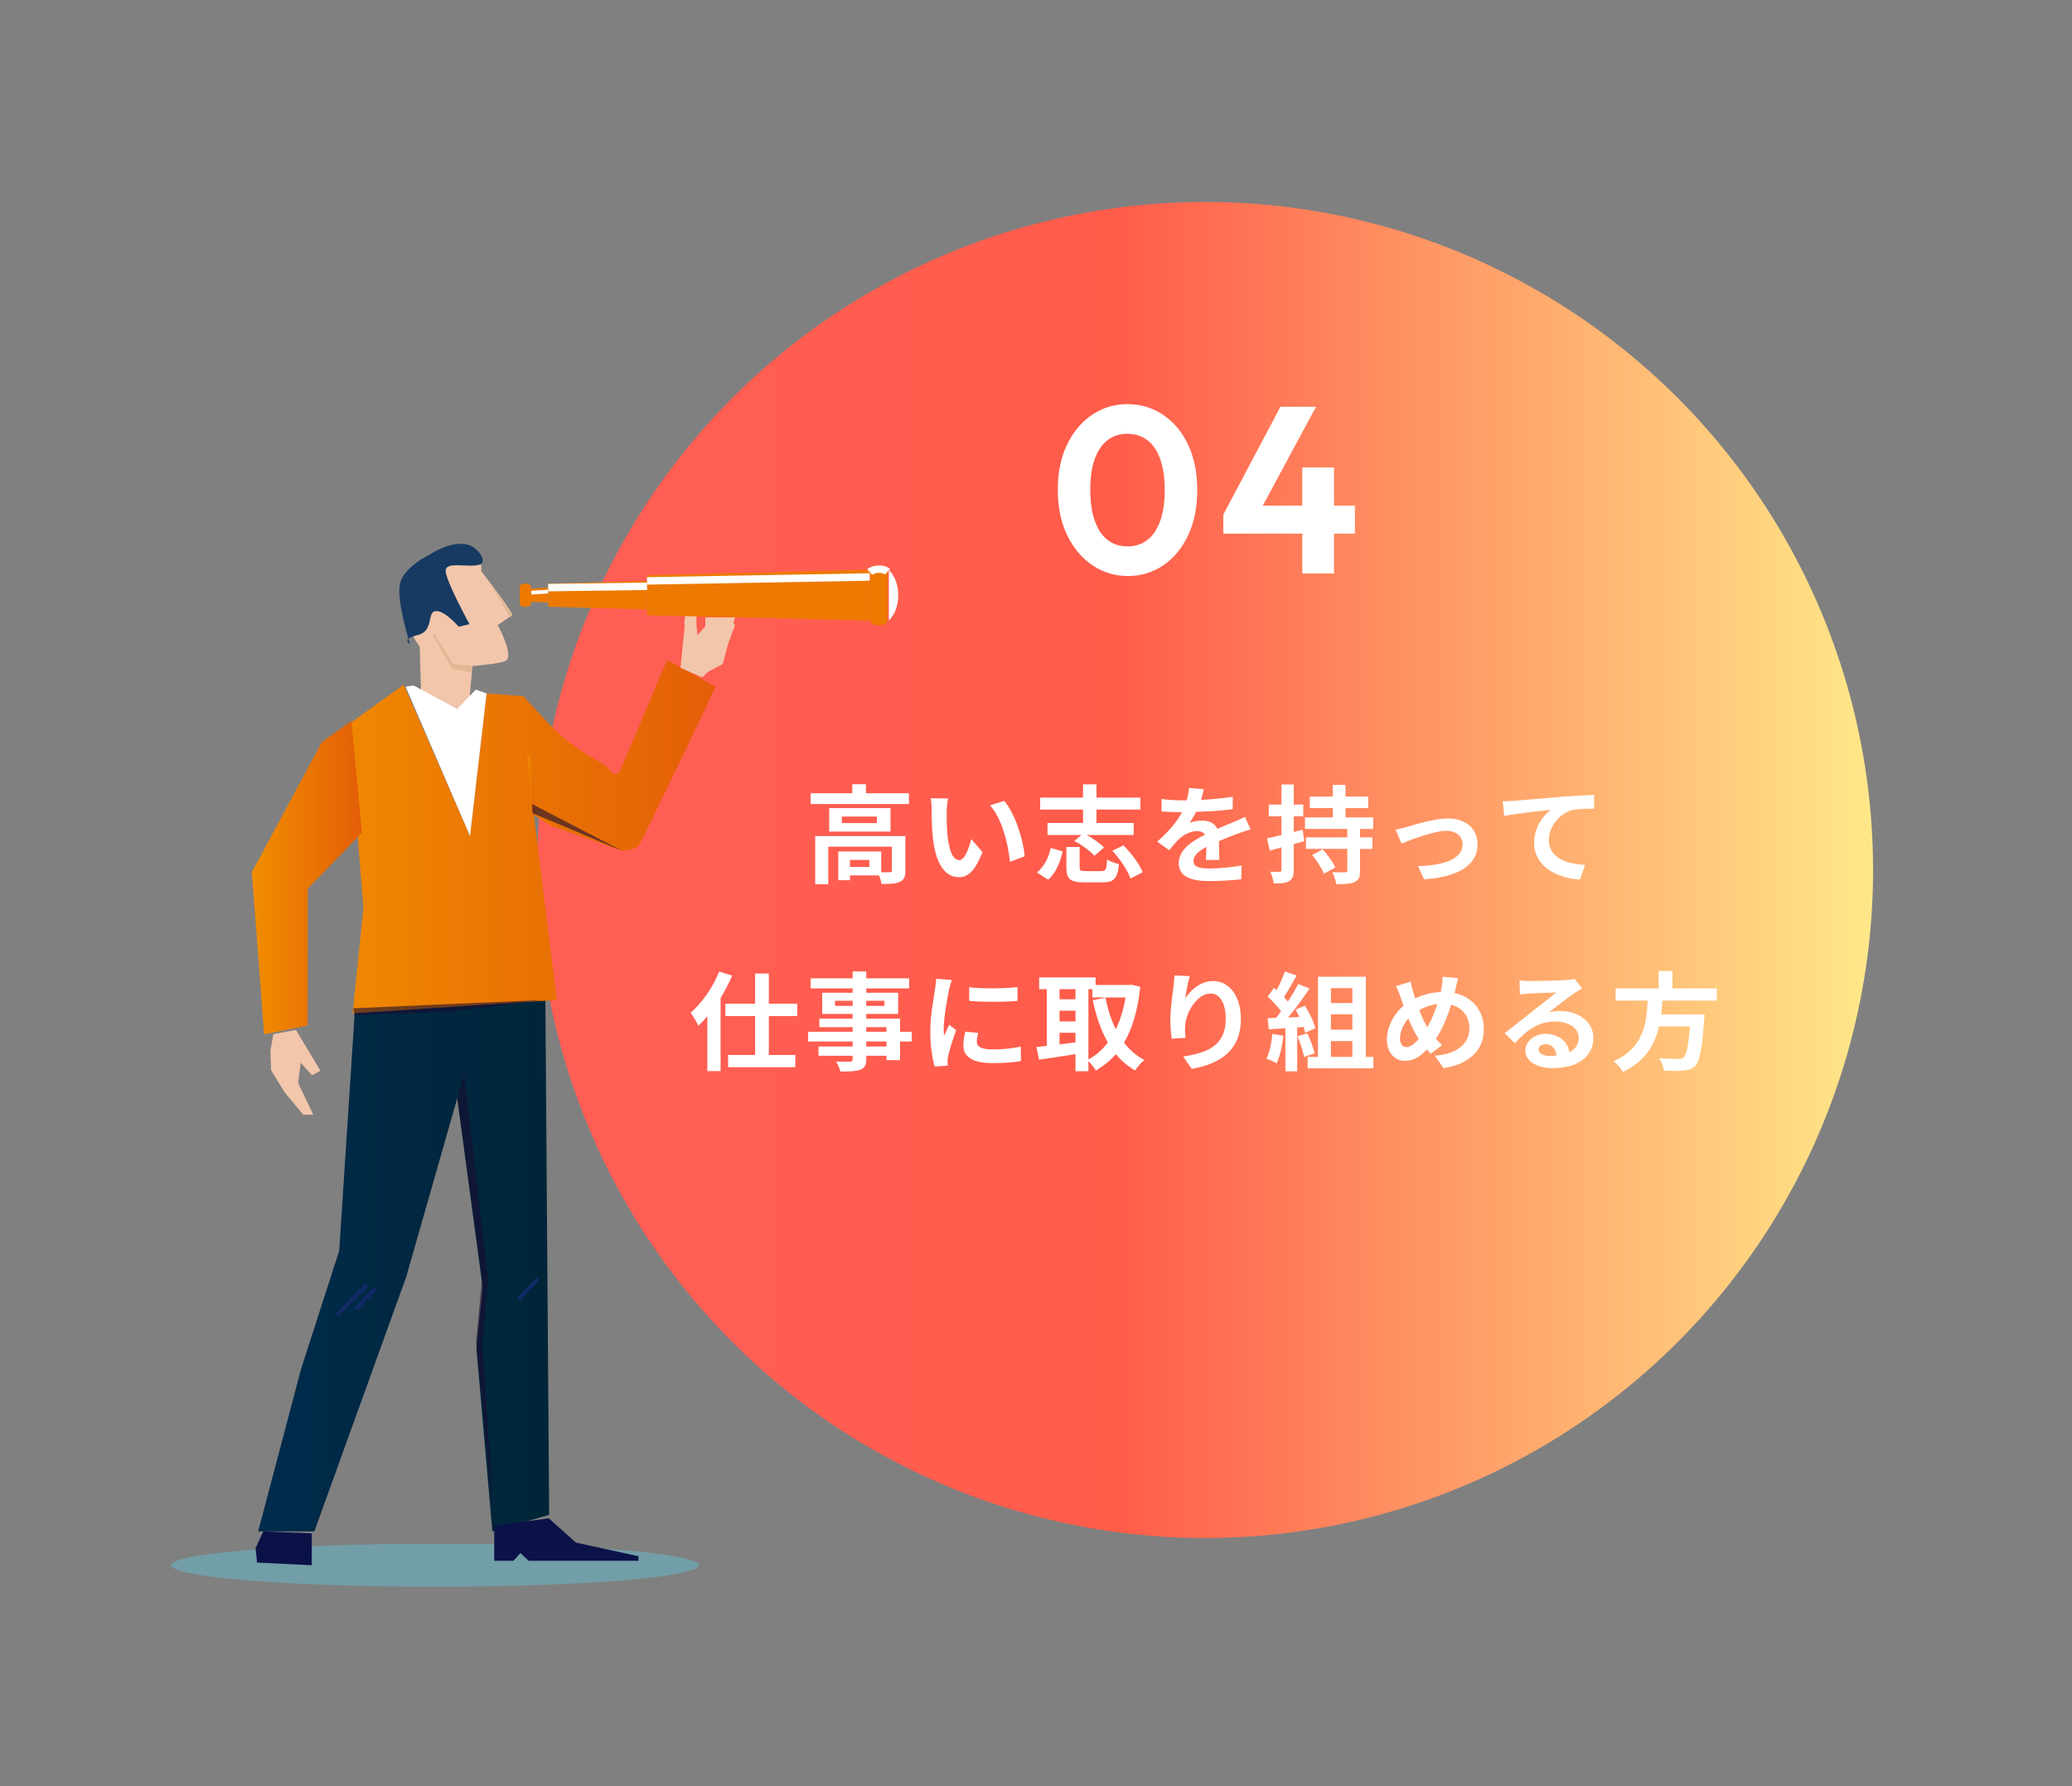 <?xml version="1.0" encoding="UTF-8"?>
<svg id="_レイヤー_2" data-name="レイヤー 2" xmlns="http://www.w3.org/2000/svg" width="580" height="500" xmlns:xlink="http://www.w3.org/1999/xlink" viewBox="0 0 580 500">
  <rect x="0" y="0" width="580" height="500" fill="#808080" stroke="none"/>
  <defs>
    <linearGradient id="_名称未設定グラデーション_4" data-name="名称未設定グラデーション 4" x1="140.079" y1="243.538" x2="541.744" y2="243.538" gradientUnits="userSpaceOnUse">
      <stop offset=".109" stop-color="#ff5e54"/>
      <stop offset=".43" stop-color="#ff5c4a"/>
      <stop offset=".994" stop-color="#fff28e"/>
    </linearGradient>
    <linearGradient id="Dégradé_sans_nom_421" data-name="Dégradé sans nom 421" x1="72.263" y1="353.06" x2="153.721" y2="353.06" gradientUnits="userSpaceOnUse">
      <stop offset="0" stop-color="#002b4c"/>
      <stop offset="1" stop-color="#002538"/>
    </linearGradient>
    <linearGradient id="Dégradé_sans_nom_424" data-name="Dégradé sans nom 424" x1="83.681" y1="234.216" x2="200.323" y2="234.216" gradientUnits="userSpaceOnUse">
      <stop offset="0" stop-color="#f18d00"/>
      <stop offset="1" stop-color="#e35e07"/>
    </linearGradient>
    <linearGradient id="Dégradé_sans_nom_424-2" data-name="Dégradé sans nom 424" x1="147.605" y1="219.779" x2="149.958" y2="219.779" gradientTransform="translate(17.743 -11.019) rotate(4.51)" xlink:href="#Dégradé_sans_nom_424"/>
    <linearGradient id="Dégradé_sans_nom_424-3" data-name="Dégradé sans nom 424" x1="70.501" y1="245.673" x2="101.32" y2="245.673" xlink:href="#Dégradé_sans_nom_424"/>
  </defs>
  <g id="_レイヤー_1-2" data-name="レイヤー 1">
    <g>
      <g>
        <g>
          <circle cx="337.319" cy="243.538" r="186.997" style="fill: url(#_名称未設定グラデーション_4); stroke-width: 0px;"/>
          <g>
            <path d="M315.747,161.254c-3.674,0-6.993-1.006-9.957-3.02-2.966-2.013-5.321-4.823-7.069-8.43-1.749-3.606-2.622-7.842-2.622-12.711,0-4.823.863-9.028,2.589-12.612,1.727-3.585,4.06-6.372,7.003-8.364,2.943-1.991,6.228-2.987,9.857-2.987,3.717,0,7.058.995,10.023,2.987s5.299,4.779,7.003,8.364c1.703,3.585,2.556,7.81,2.556,12.678s-.853,9.105-2.556,12.712c-1.705,3.608-4.028,6.405-6.97,8.397s-6.229,2.988-9.857,2.988ZM315.614,152.956c2.125,0,3.96-.585,5.509-1.759,1.549-1.172,2.755-2.931,3.618-5.278.863-2.345,1.295-5.266,1.295-8.762,0-3.451-.432-6.36-1.295-8.729-.863-2.367-2.08-4.125-3.65-5.277-1.571-1.15-3.419-1.726-5.542-1.726-2.081,0-3.895.575-5.444,1.726-1.549,1.151-2.755,2.887-3.618,5.211-.863,2.323-1.294,5.234-1.294,8.729s.431,6.428,1.294,8.795c.863,2.368,2.068,4.138,3.618,5.31,1.549,1.173,3.386,1.759,5.509,1.759Z" style="fill: #fff; stroke-width: 0px;"/>
            <path d="M342.431,144.062l15.997-30.202h9.957l-16.263,30.202h-9.691ZM342.431,149.373v-5.31l3.385-2.523h33.455v7.833h-36.84ZM364.534,160.524v-29.671h8.895v29.671h-8.895Z" style="fill: #fff; stroke-width: 0px;"/>
          </g>
          <g>
            <path d="M254.434,222.052v3.021h-27.494v-3.021h11.639v-2.513h3.807v2.513h12.049ZM253.427,243.742c0,1.645-.346,2.603-1.573,3.142-1.163.538-2.831.568-5.096.568-.094-.688-.377-1.615-.723-2.393h-8.116v1.346h-3.272v-8.048h12.017v5.804c1.069.03,2.044.03,2.39,0,.472-.03.598-.12.598-.478v-6.672h-17.806v10.501h-3.649v-13.463h25.229v9.693ZM249.274,226.21v6.582h-17.176v-6.582h17.176ZM245.468,228.574h-9.815v1.825h9.815v-1.825ZM243.36,240.72h-5.442v1.945h5.442v-1.945Z" style="fill: #fff; stroke-width: 0px;"/>
            <path d="M265.002,227.167c-.031,1.945,0,4.188.189,6.342.44,4.309,1.384,7.27,3.366,7.27,1.478,0,2.736-3.5,3.335-5.893l3.146,3.65c-2.076,5.205-4.059,7.031-6.575,7.031-3.461,0-6.449-2.962-7.329-10.98-.315-2.753-.346-6.253-.346-8.078,0-.837-.063-2.124-.252-3.051l4.845.06c-.22,1.077-.378,2.812-.378,3.65ZM286.834,239.703l-4.122,1.526c-.503-4.816-2.17-12.086-5.599-15.796l3.995-1.227c2.988,3.44,5.38,10.92,5.726,15.498Z" style="fill: #fff; stroke-width: 0px;"/>
            <path d="M290.263,244.25c1.981-1.585,3.272-4.158,3.87-6.881l3.335.958c-.692,2.991-1.825,5.983-4.059,7.927l-3.146-2.004ZM303.161,226.629h-11.986v-3.351h11.986v-3.709h3.775v3.709h12.3v3.351h-12.3v3.74h10.413v3.38h-13.149c1.824,1.017,3.806,2.364,4.844,3.501l-2.705,2.334c-1.069-1.317-3.523-3.082-5.599-4.188l1.981-1.646h-9.5v-3.38h9.941v-3.74ZM308.288,243.861c1.227,0,1.479-.448,1.605-3.261.754.539,2.359,1.077,3.335,1.287-.409,4.099-1.447,5.116-4.625,5.116h-5.065c-4.027,0-5.033-.988-5.033-4.159v-5.744h3.712v5.714c0,.898.252,1.047,1.73,1.047h4.341ZM314.486,236.652c2.201,2.243,4.53,5.265,5.379,7.539l-3.429,1.735c-.724-2.214-2.894-5.415-5.065-7.778l3.114-1.496Z" style="fill: #fff; stroke-width: 0px;"/>
            <path d="M336.19,223.907c2.988-.15,6.134-.419,8.902-.868l-.031,3.471c-2.988.419-6.858.658-10.256.748-.535,1.108-1.164,2.184-1.793,3.051.818-.359,2.516-.598,3.555-.598,1.919,0,3.492.778,4.185,2.304,1.635-.718,2.957-1.226,4.247-1.765,1.226-.509,2.327-.987,3.492-1.556l1.573,3.471c-1.007.269-2.674.867-3.744,1.256-1.416.539-3.209,1.197-5.128,2.034.031,1.675.094,3.89.126,5.266h-3.776c.095-.898.126-2.334.158-3.65-2.359,1.287-3.618,2.453-3.618,3.949,0,1.646,1.478,2.095,4.561,2.095,2.674,0,6.166-.329,8.934-.837l-.126,3.859c-2.076.269-5.946.509-8.902.509-4.939,0-8.588-1.137-8.588-4.995,0-3.829,3.776-6.223,7.361-7.988-.472-.748-1.321-1.017-2.202-1.017-1.761,0-3.712.958-4.907,2.064-.944.898-1.856,1.974-2.925,3.291l-3.366-2.393c3.303-2.902,5.537-5.565,6.952-8.257h-.409c-1.289,0-3.586-.06-5.316-.18v-3.501c1.604.24,3.932.36,5.537.36h1.509c.346-1.197.567-2.364.629-3.44l4.153.329c-.157.748-.377,1.735-.786,2.992Z" style="fill: #fff; stroke-width: 0px;"/>
            <path d="M365.099,235.455c-.975.269-1.95.569-2.957.837v7.271c0,1.645-.314,2.513-1.289,3.081-.912.569-2.296.688-4.31.658-.095-.867-.504-2.333-.975-3.291,1.163.06,2.233.06,2.61.03.378,0,.535-.12.535-.509v-6.313l-3.24.898-.818-3.41c1.133-.269,2.517-.598,4.059-.958v-5.236h-3.555v-3.291h3.555v-5.625h3.429v5.625h2.674v3.291h-2.674v4.398l2.485-.658.472,3.201ZM380.702,232.044v2.363h3.46v3.231h-3.46v6.103c0,1.795-.346,2.663-1.573,3.201-1.132.509-2.831.569-5.065.569-.157-.988-.629-2.394-1.069-3.351,1.415.059,3.051.059,3.523.03.504,0,.629-.09.629-.509v-6.044h-11.576v-3.231h11.576v-2.363h-11.859v-3.231h7.801v-2.603h-6.449v-3.23h6.449v-3.261h3.555v3.261h6.355v3.23h-6.355v2.603h7.739v3.231h-3.681ZM370.258,237.758c1.321,1.496,2.894,3.62,3.524,5.086l-3.177,1.736c-.566-1.466-2.013-3.65-3.303-5.236l2.957-1.586Z" style="fill: #fff; stroke-width: 0px;"/>
            <path d="M394.008,231.445c2.139-.628,7.487-2.333,11.294-2.333,4.97,0,8.304,2.812,8.304,7.329,0,5.415-5.002,9.095-15.005,9.693l-1.667-3.68c7.204-.179,12.489-2.004,12.489-6.073,0-2.244-1.762-3.799-4.499-3.799-3.649,0-9.941,2.483-12.615,3.56l-1.635-3.89c.943-.179,2.39-.539,3.335-.808Z" style="fill: #fff; stroke-width: 0px;"/>
            <path d="M423.766,224.175c2.611-.209,7.801-.657,13.558-1.137,3.24-.239,6.701-.448,8.903-.509l.031,3.829c-1.698.03-4.404.03-6.071.389-3.807.958-6.638,4.847-6.638,8.407,0,4.907,4.845,6.702,10.161,6.971l-1.478,4.099c-6.575-.419-12.803-3.8-12.803-10.262,0-4.308,2.547-7.718,4.656-9.244-2.957.299-9.374.957-13.024,1.705l-.409-4.099c1.258-.03,2.485-.089,3.114-.15Z" style="fill: #fff; stroke-width: 0px;"/>
            <path d="M204.952,273.094c-.88,2.095-1.981,4.189-3.24,6.253v20.494h-3.713v-15.348c-.818.987-1.667,1.855-2.516,2.663-.378-.867-1.478-2.782-2.17-3.65,3.177-2.753,6.228-7.091,7.99-11.518l3.649,1.107ZM215.208,284.433v10.889h7.424v3.411h-18.812v-3.411h7.55v-10.889h-8.336v-3.471h8.336v-8.437h3.838v8.437h7.959v3.471h-7.959Z" style="fill: #fff; stroke-width: 0px;"/>
            <path d="M255.221,291.553h-3.272v5.205h-3.807v-1.226h-5.663v.927c0,1.766-.44,2.484-1.667,2.992-1.195.448-2.894.509-5.568.509-.189-.838-.755-2.064-1.226-2.812,1.509.059,3.366.059,3.869.059.598-.029.787-.209.787-.748v-.927h-9.563v-2.573h9.563v-1.406h-12.458v-2.723h12.458v-1.287h-9.312v-2.393h9.312v-1.317h-8.525v-5.923h8.525v-1.227h-11.734v-2.812h11.734v-1.944h3.806v1.944h12.017v2.812h-12.017v1.227h8.934v5.923h-8.934v1.317h9.469v3.68h3.272v2.723ZM238.675,281.591v-1.436h-4.94v1.436h4.94ZM242.48,280.155v1.436h5.097v-1.436h-5.097ZM242.48,288.831h5.663v-1.287h-5.663v1.287ZM248.143,291.553h-5.663v1.406h5.663v-1.406Z" style="fill: #fff; stroke-width: 0px;"/>
            <path d="M265.665,277.014c-.409,2.004-1.51,7.988-1.51,10.98,0,.568.032,1.346.126,1.944.472-1.017.975-2.064,1.415-3.051l1.95,1.466c-.88,2.483-1.918,5.744-2.264,7.329-.095.449-.157,1.108-.157,1.406,0,.33.031.808.062,1.227l-3.649.239c-.629-2.064-1.227-5.714-1.227-9.783,0-4.488.975-9.544,1.321-11.848.095-.837.283-1.974.315-2.932l4.404.36c-.251.628-.66,2.124-.786,2.663ZM273.435,291.643c0,1.317,1.195,2.124,4.404,2.124,2.8,0,5.128-.239,7.896-.777l.063,4.039c-2.045.359-4.562.568-8.116.568-5.411,0-8.022-1.824-8.022-4.906,0-1.167.189-2.364.535-3.89l3.618.33c-.251.987-.377,1.705-.377,2.513ZM284.823,276.325v3.86c-3.87.329-9.563.359-13.527,0v-3.829c3.87.509,10.13.359,13.527-.03Z" style="fill: #fff; stroke-width: 0px;"/>
            <path d="M319.173,276.206c-.66,6.522-2.17,11.668-4.53,15.676,1.541,2.004,3.429,3.68,5.694,4.847-.849.658-2.013,2.005-2.579,2.932-2.139-1.226-3.901-2.752-5.411-4.577-1.604,1.855-3.461,3.351-5.6,4.577-.472-.778-1.321-1.885-2.076-2.602v2.812h-3.618v-4.787c-3.618.598-7.298,1.137-10.193,1.556l-.723-3.56c.849-.089,1.824-.18,2.894-.299v-15.886h-2.139v-3.292h15.792v2.125h9.406l.629-.09,2.453.569ZM296.587,276.894v2.841h4.467v-2.841h-4.467ZM296.587,285.929h4.467v-2.992h-4.467v2.992ZM296.587,292.361c1.447-.179,2.957-.389,4.467-.568v-2.693h-4.467v3.261ZM304.671,296.579c2.076-1.107,3.902-2.722,5.443-4.756-1.919-3.321-3.272-7.33-4.247-11.848l3.586-.688c.629,3.201,1.573,6.223,2.894,8.855,1.227-2.572,2.17-5.564,2.705-8.915h-9.28v-2.333h-1.101v19.685Z" style="fill: #fff; stroke-width: 0px;"/>
            <path d="M331.787,279.466c1.51-2.333,4.248-4.847,7.802-4.847,4.373,0,7.77,4.07,7.77,10.651,0,8.467-5.443,12.505-13.779,13.942l-2.39-3.471c6.983-1.017,11.923-3.201,11.923-10.441,0-4.607-1.636-7.18-4.279-7.18-3.713,0-6.952,5.296-7.109,9.245-.063.807-.032,1.765.157,3.171l-3.87.239c-.189-1.167-.409-2.992-.409-4.996,0-2.782.441-6.492.881-9.574.157-1.137.251-2.334.251-3.141l4.311.179c-.441,1.466-1.07,4.548-1.259,6.223Z" style="fill: #fff; stroke-width: 0px;"/>
            <path d="M359.249,289.937c-.315,2.812-.975,5.804-1.888,7.719-.66-.389-2.044-1.017-2.862-1.287.912-1.765,1.416-4.427,1.667-6.941l3.083.509ZM363.118,287.604v12.295h-3.303v-12.056l-4.656.299-.315-3.111,2.328-.089c.471-.569.975-1.197,1.447-1.855-.913-1.287-2.454-2.902-3.776-4.099l1.762-2.453c.251.21.503.419.754.628.881-1.645,1.762-3.65,2.296-5.205l3.303,1.108c-1.132,2.064-2.422,4.367-3.555,6.043.409.419.786.867,1.101,1.256,1.132-1.675,2.139-3.41,2.894-4.906l3.177,1.256c-1.761,2.632-3.964,5.684-6.008,8.107l3.177-.12c-.346-.718-.723-1.435-1.1-2.064l2.642-1.108c1.258,2.005,2.516,4.607,2.894,6.313l-2.831,1.256c-.094-.478-.251-1.017-.44-1.615l-1.793.12ZM365.949,289.25c.849,1.765,1.667,4.099,2.045,5.625l-2.957.987c-.252-1.526-1.069-3.949-1.856-5.774l2.768-.837ZM384.447,295.861v3.201h-18.404v-3.201h2.894v-22.438h13.401v22.438h2.108ZM372.555,276.625v4.158h6.009v-4.158h-6.009ZM378.564,283.954h-6.009v4.279h6.009v-4.279ZM372.555,295.861h6.009v-4.427h-6.009v4.427Z" style="fill: #fff; stroke-width: 0px;"/>
            <path d="M407.442,276.834c-.094.389-.188.748-.283,1.137,4.939,1.077,8.21,4.877,8.21,10.112,0,6.342-4.75,9.962-11.293,10.919l-2.391-3.47c6.89-.539,9.626-3.92,9.626-7.659,0-3.321-1.95-5.804-5.096-6.612-1.101,3.471-2.485,6.911-4.279,9.514.566.628,1.132,1.256,1.73,1.795l-3.177,2.393c-.377-.389-.755-.778-1.069-1.167-2.108,2.184-3.87,3.171-6.197,3.171-2.611,0-5.003-2.094-5.003-5.953,0-3.41,1.793-7.061,4.657-9.454-.315-.808-.567-1.615-.85-2.423-.346-1.077-.692-2.034-1.258-3.112l4.122-1.226c.188.987.44,1.975.691,2.873.158.568.346,1.196.567,1.824,2.39-1.137,4.719-1.705,7.14-1.795.126-.509.221-.987.284-1.435.157-.868.251-2.155.251-2.842l4.342.389c-.252.807-.535,2.274-.724,3.021ZM393.694,293.109c1.133,0,2.296-.928,3.461-2.274-1.006-1.465-2.013-3.5-2.925-5.744-1.478,1.646-2.328,3.77-2.328,5.625,0,1.466.661,2.394,1.793,2.394ZM399.546,287.544c1.132-1.915,2.075-4.249,2.799-6.462-1.919.209-3.587.837-5.065,1.675.723,1.854,1.51,3.59,2.265,4.786Z" style="fill: #fff; stroke-width: 0px;"/>
            <path d="M428.203,274.62c1.667,0,8.399-.12,10.193-.268,1.289-.121,2.013-.21,2.39-.33l2.045,2.663c-.724.449-1.479.867-2.202,1.376-1.699,1.138-5.002,3.77-6.984,5.266,1.038-.239,1.982-.329,2.988-.329,5.348,0,9.406,3.171,9.406,7.539,0,4.727-3.776,8.466-11.388,8.466-4.373,0-7.676-1.915-7.676-4.906,0-2.423,2.296-4.668,5.631-4.668,3.902,0,6.261,2.274,6.701,5.116,1.73-.867,2.61-2.243,2.61-4.069,0-2.693-2.831-4.517-6.543-4.517-4.813,0-7.958,2.423-11.325,6.073l-2.862-2.812c2.233-1.706,6.04-4.757,7.896-6.223,1.761-1.376,5.033-3.89,6.574-5.176-1.604.03-5.945.21-7.612.299-.85.06-1.856.15-2.58.239l-.125-3.889c.88.12,1.981.149,2.862.149ZM433.865,295.592c.661,0,1.259-.03,1.825-.089-.189-1.945-1.353-3.201-3.051-3.201-1.195,0-1.95.688-1.95,1.436,0,1.107,1.289,1.854,3.177,1.854Z" style="fill: #fff; stroke-width: 0px;"/>
            <path d="M465.354,280.095c-.095,1.286-.189,2.602-.346,3.889h12.143s-.032,1.077-.126,1.556c-.566,8.137-1.227,11.488-2.485,12.805-.944.957-1.919,1.256-3.398,1.376-1.164.12-3.272.089-5.379,0-.063-1.017-.63-2.484-1.322-3.501,2.171.21,4.373.21,5.286.21.692,0,1.132-.06,1.509-.389.818-.658,1.384-3.261,1.825-8.706h-8.651c-1.195,5.056-3.807,9.723-10.098,12.745-.535-.987-1.667-2.243-2.643-3.021,8.494-3.74,9.217-10.561,9.563-16.963h-8.996v-3.411h12.048v-4.877h3.87v4.877h12.426v3.411h-15.225Z" style="fill: #fff; stroke-width: 0px;"/>
          </g>
        </g>
        <g>
          <ellipse cx="121.746" cy="438.164" rx="73.846" ry="6.019" style="fill: #6ab2c1; opacity: .6; stroke-width: 0px;"/>
          <g>
            <path d="M87.7,409.604l1.827-7.559c-.856-.094-1.702-.236-2.539-.447-1.344-.336-2.636-.824-3.886-1.445l-1.83,7.57c1.254.609,2.55,1.088,3.89,1.425.835.209,1.682.357,2.538.456Z" style="fill: #1fb6d0; stroke-width: 0px;"/>
            <path d="M151.551,317.688l-.91-3.619c-1.871.595-3.775,1.134-5.717,1.598-1.206.292-2.416.548-3.627.781l.909,3.612c1.211-.237,2.419-.496,3.627-.786,1.933-.465,3.839-.996,5.719-1.587Z" style="fill: #aedce6; stroke-width: 0px;"/>
            <path d="M117.478,180.973s-6.645-8.435-4.7-18.125c1.026-5.111,13.775-8.889,18.137-8.889s3.797,5.924,3.797,5.924c0,0,8.07,10.428,8.716,12.252l-4.097,2.866s4.802,8.719,2.136,10.036c-1.573.777-9.245,1.421-9.245,1.421l-1.097,12.901-13.22-4.109-.426-14.278Z" style="fill: #f2c6ab; stroke-width: 0px;"/>
            <path d="M124.752,159.973c-.278-3.055,6.302-.948,9.525-1.915,2.049-.614.07-4.099-2.502-5.26-4.773-2.155-11.661,2.546-11.661,2.546,0,0-7.028,3.33-8.139,7.962s2.778,16.944,2.778,16.944c0,0-2.614-1.287,2.124-2.449,4.738-1.162,2.511-6.479,5.054-6.737,2.543-.258,6.479,4.382,6.479,4.382l3.009-.718s-6.389-11.699-6.667-14.754Z" style="fill: #163a61; stroke-width: 0px;"/>
            <polygon points="121.014 177.505 126.58 187.144 131.666 188.193 132.222 186.458 126.885 185.906 121.615 177.505 121.014 177.505" style="fill: #e0b792; stroke-width: 0px;"/>
            <polygon points="141.291 170.283 136.43 162.129 143.428 172.135 142.774 172.814 141.291 170.283" style="fill: #e0b792; stroke-width: 0px;"/>
            <polygon points="153.721 424.052 137.812 428.672 133.357 377.459 135.143 360.667 127.998 307.434 113.707 357.451 87.983 428.697 72.263 428.697 84.268 383.247 94.95 350.127 99.416 281.71 133.173 279.527 152.649 277.423 153.721 424.052" style="fill: url(#Dégradé_sans_nom_421); stroke-width: 0px;"/>
            <path d="M186.747,184.757l-13.054,30.714s-1.136,2.859-3.28-.218c-1.354-1.943-9.58-4.797-17.114-12.977l-6.817-7.412-.776-.057c-.129-.139-.201-.216-.201-.216l.022.203-9.322-.68-4.639,39.9-18.573-42.337-21.972,15.766-5.911,10.373-1.429,22.508,15.914-12.646,2.144,26.459-3.037,29.537,57.163-3.751-6.425-51.805,4.69,3.026,19.956,6.989s3.573,0,4.74-1.553c1.167-1.553,21.498-44.322,21.498-44.322l-13.576-7.503Z" style="fill: url(#Dégradé_sans_nom_424); stroke-width: 0px;"/>
            <polygon points="136.572 357.809 135.073 376.568 138.348 427.065 133.279 375.661 134.938 357.989 127.998 307.434 129.963 300.467 136.572 357.809" style="fill: #190c31; opacity: .6; stroke-width: 0px;"/>
            <rect x="98.357" y="363.183" width="7.835" height="1.042" transform="translate(-233.166 189.863) rotate(-46.899)" style="fill: #122967; stroke-width: 0px;"/>
            <polygon points="178.73 436.914 148.004 436.914 145.683 434.77 143.718 436.914 138.348 436.914 138.348 427.065 153.623 425.03 161.223 431.826 178.73 435.639 178.73 436.914" style="fill: #0b1248; stroke-width: 0px;"/>
            <polygon points="87.269 438.164 71.957 437.413 71.549 433.341 73.692 428.697 87.269 429.232 87.269 438.164" style="fill: #0b1248; stroke-width: 0px;"/>
            <polygon points="131.565 234.015 113.528 192.214 115.809 191.896 127.998 198.466 133.173 193.042 136.204 194.115 131.565 234.015" style="fill: #fff; stroke-width: 0px;"/>
            <polygon points="99.237 284.211 126.569 283.139 152.113 279.924 98.88 282.246 99.237 284.211" style="fill: #190c31; opacity: .6; stroke-width: 0px;"/>
            <rect x="98.538" y="216.126" width="1.042" height="11.482" transform="translate(-20.293 10.224) rotate(-5.36)" style="fill: #312068; stroke-width: 0px;"/>
            <rect x="148.262" y="211.414" width="1.04" height="16.731" transform="translate(-16.821 12.38) rotate(-4.51)" style="fill: url(#Dégradé_sans_nom_424-2); stroke-width: 0px;"/>
            <polygon points="191.957 172.486 194.755 172.755 195.219 177.802 199.434 173.124 204.32 173.004 205.734 175.041 203.566 180.919 200.235 185.975 196.589 189.631 190.489 186.929 191.957 172.486" style="fill: #f2c6ab; stroke-width: 0px;"/>
            <rect x="92.534" y="363.356" width="11.976" height="1.041" transform="translate(-230.496 179.867) rotate(-45.633)" style="fill: #122967; stroke-width: 0px;"/>
            <rect x="143.909" y="360.325" width="7.835" height="1.042" transform="translate(-216.652 222.218) rotate(-46.899)" style="fill: #122967; stroke-width: 0px;"/>
            <polygon points="148.898 225.083 149.077 227.639 174.085 238.135 148.898 225.083" style="fill: #190c31; opacity: .6; stroke-width: 0px;"/>
            <polygon points="87.626 237.169 87.626 237.169 99.416 228.12 98.88 225.619 86.028 237.112 87.626 237.169" style="fill: #190c31; opacity: .6; stroke-width: 0px;"/>
            <polygon points="86.159 248.739 101.32 233.102 98.362 201.806 90.103 207.732 70.501 244.154 73.93 289.541 86.107 287.087 86.159 248.739" style="fill: url(#Dégradé_sans_nom_424-3); stroke-width: 0px;"/>
            <polygon points="89.696 299.734 87.345 300.992 84.178 297.509 83.457 303.155 87.678 311.998 84.945 312.099 79.677 305.787 75.877 299.554 75.693 294.089 76.533 289.493 82.834 288.312 89.696 299.734" style="fill: #f2c6ab; stroke-width: 0px;"/>
            <polygon points="194.946 174.835 191.518 174.835 192.21 168.67 194.946 171.439 194.946 174.835" style="fill: #f2c6ab; stroke-width: 0px;"/>
            <polygon points="202.311 185.897 197.439 188.451 197.439 172.823 205.734 172.823 202.311 185.897" style="fill: #f2c6ab; stroke-width: 0px;"/>
            <rect x="145.472" y="163.374" width="3.241" height="6.482" rx="1.093" ry="1.093" style="fill: #ed7900; stroke-width: 0px;"/>
            <polygon points="147.092 168.361 153.45 168.735 153.45 164.496 147.092 164.87 147.092 168.361" style="fill: #ed7900; stroke-width: 0px;"/>
            <polygon points="153.45 169.856 181.125 170.604 181.125 162.626 153.45 163.374 153.45 169.856" style="fill: #ed7900; stroke-width: 0px;"/>
            <polygon points="181.125 172.225 243.456 173.721 243.456 159.51 181.125 161.006 181.125 172.225" style="fill: #ed7900; stroke-width: 0px;"/>
            <rect x="243.456" y="158.263" width="4.986" height="16.705" rx="1.682" ry="1.682" style="fill: #ed7900; stroke-width: 0px;"/>
            <path d="M248.816,159.551v14.128c1.573-1.48,2.618-4.089,2.618-7.064s-1.045-5.584-2.618-7.064Z" style="fill: #fff; stroke-width: 0px;"/>
            <rect x="181.12" y="161.024" width="62.341" height="2.083" transform="translate(-2.816 3.756) rotate(-1.007)" style="fill: #fff; stroke-width: 0px;"/>
            <rect x="153.449" y="163.268" width="27.677" height="2.082" transform="translate(-2.231 2.302) rotate(-.783)" style="fill: #fff; stroke-width: 0px;"/>
            <rect x="148.708" y="165.237" width="4.746" height="1.041" transform="translate(-9.455 9.139) rotate(-3.36)" style="fill: #fff; stroke-width: 0px;"/>
            <path d="M244.155,160.904l-1.416-1.525c.113-.108,1.162-1.05,3.191-1.087,2.037-.069,3.093.86,3.207.962l-1.389,1.552c-.005-.003-.551-.481-1.78-.431-1.21.021-1.787.509-1.812.53Z" style="fill: #fff; stroke-width: 0px;"/>
          </g>
        </g>
      </g>
      <rect width="580" height="500" style="fill: none; stroke-width: 0px;"/>
    </g>
  </g>
</svg>